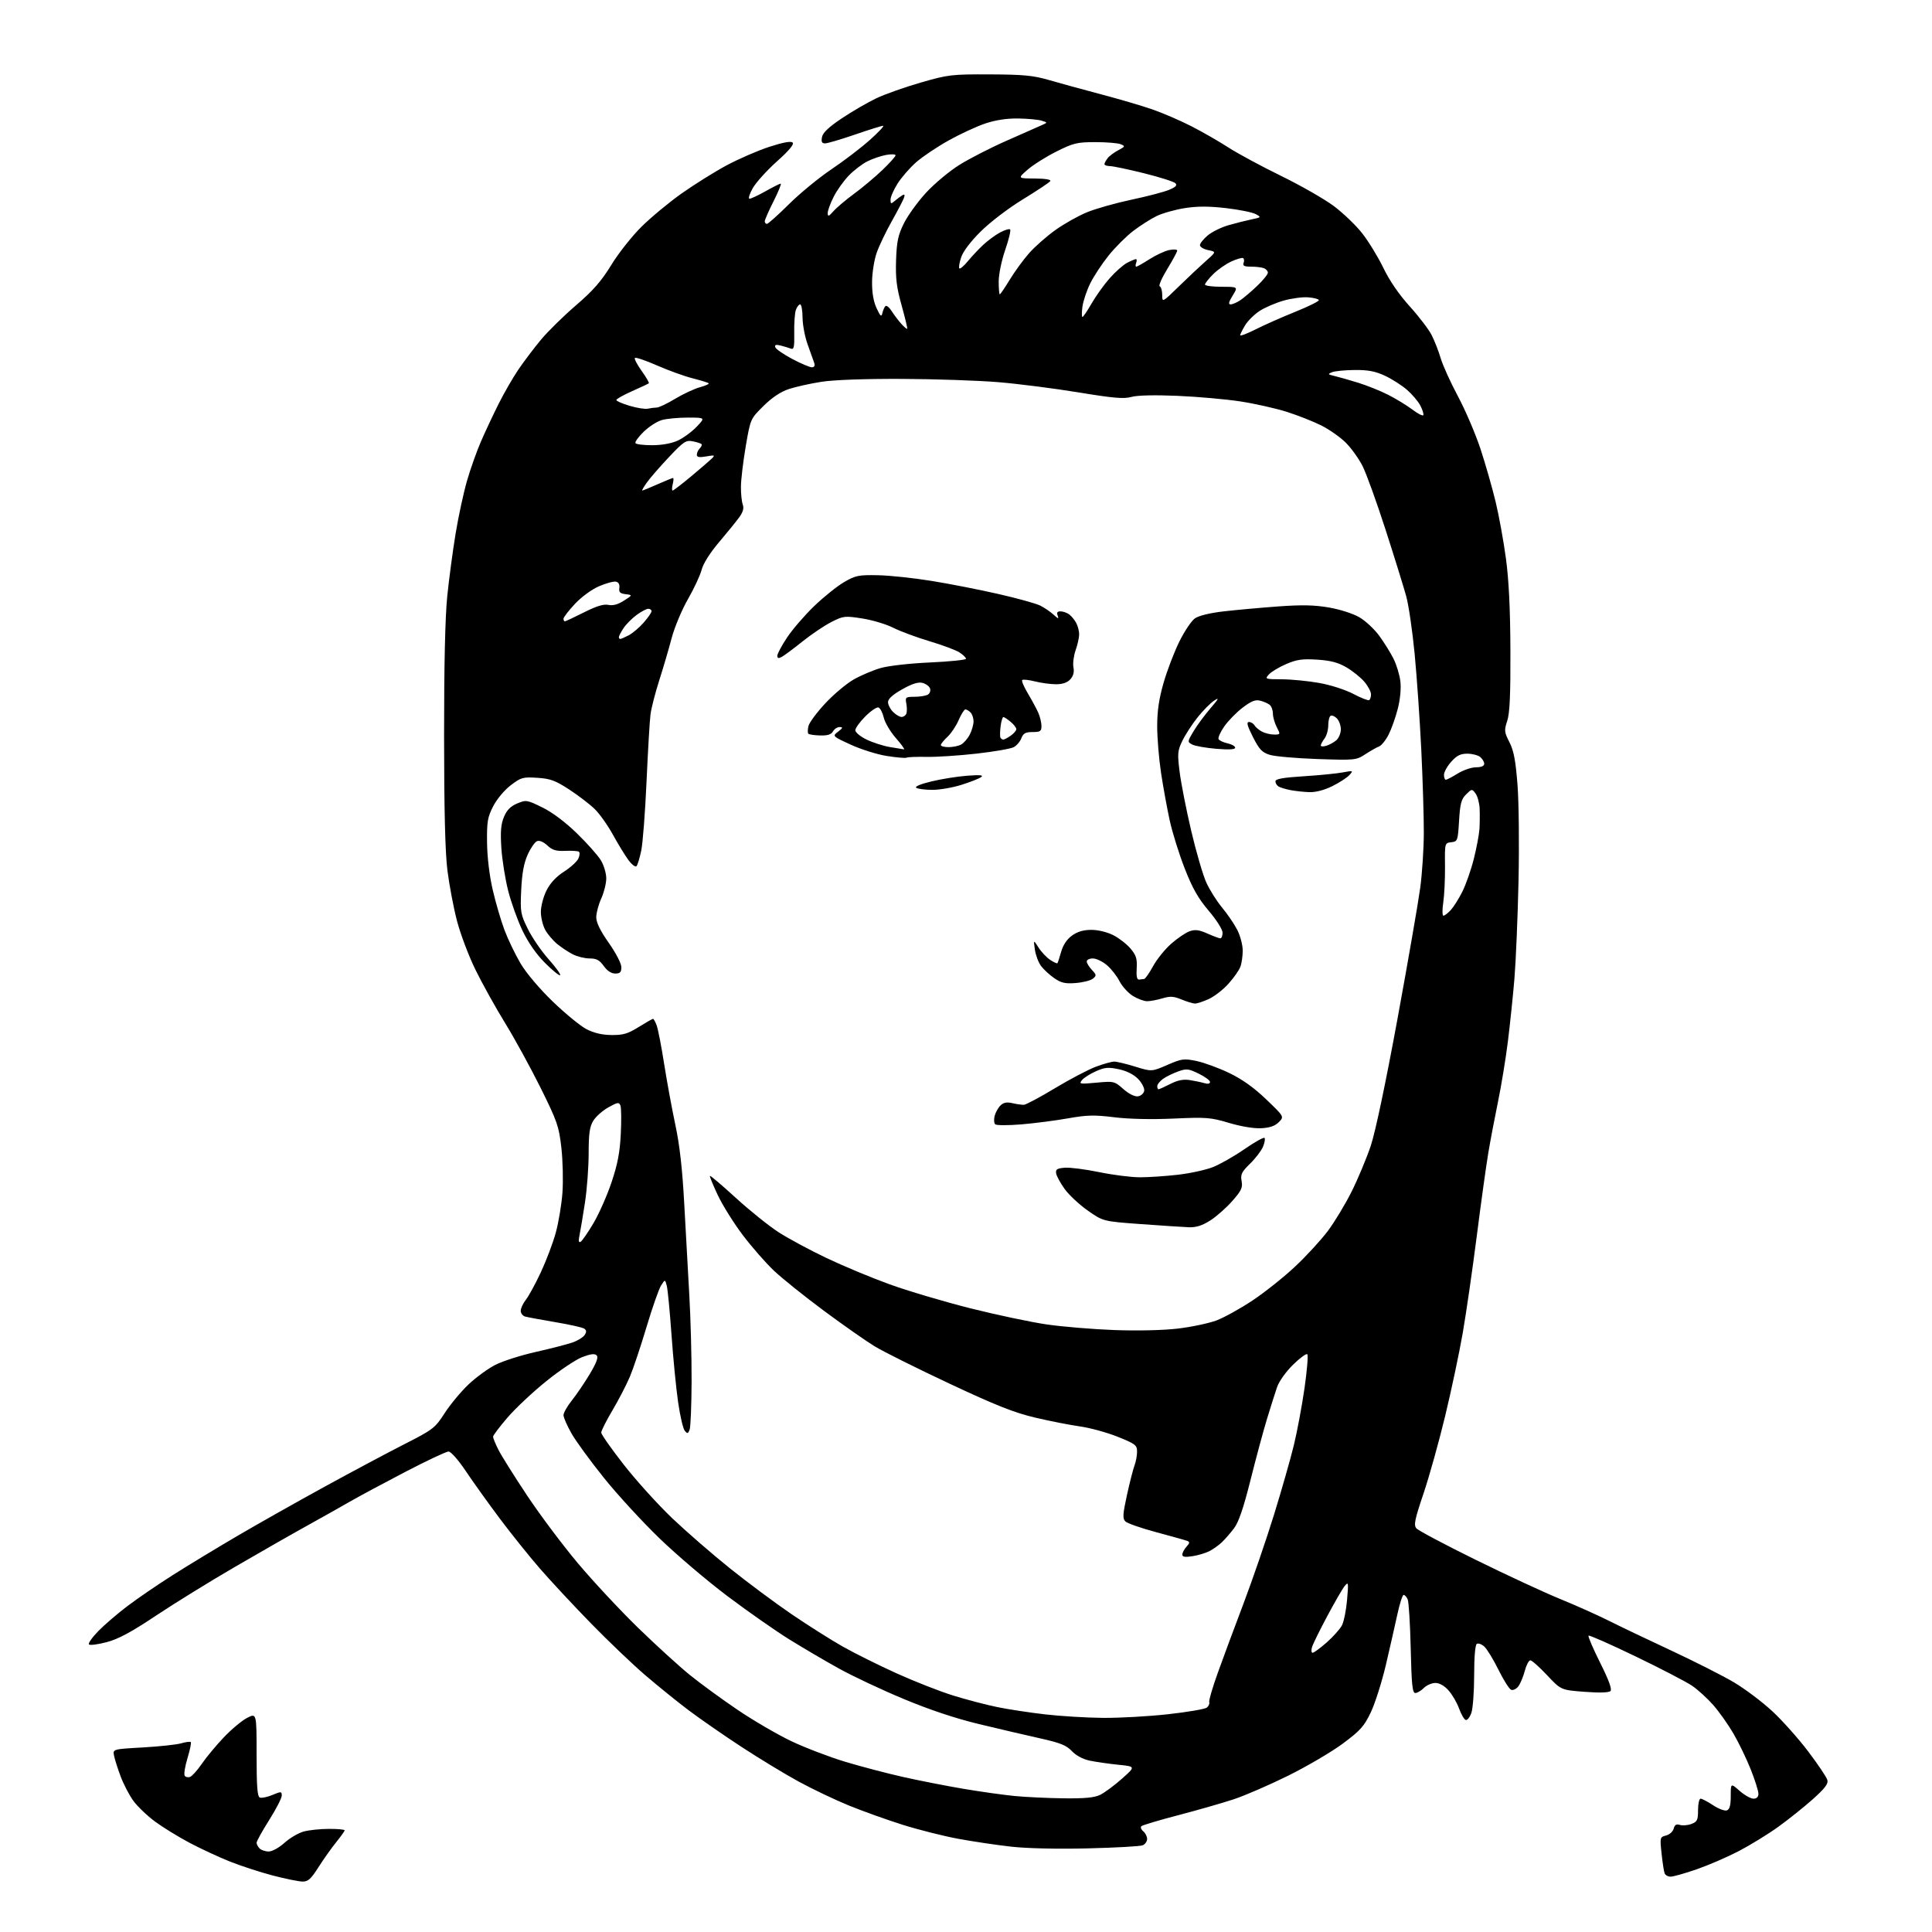 <?xml version="1.0" encoding="UTF-8" standalone="no"?>
<svg 
  version="1.1" 
  xmlns="http://www.w3.org/2000/svg" 
  xmlns:xlink="http://www.w3.org/1999/xlink" 
  xmlns:svg="http://www.w3.org/2000/svg"
  xmlns:rdf="http://www.w3.org/1999/02/22-rdf-syntax-ns#"
  xmlns:cc="http://creativecommons.org/ns#"
  xmlns:dc="http://purl.org/dc/elements/1.1/"
  viewBox="0 0 768 768"
  width="768"
  height="768"
>
<style>svg {background-color: white; }</style>"
<path stroke="none" fill="black" fill-rule="evenodd" d="M120.22,747.95C118.72,747.92 113.45,746.85 108.50,745.56C103.55,744.27 95.90,741.78 91.50,740.04C87.10,738.29 79.85,734.92 75.39,732.56C70.93,730.20 64.72,726.38 61.60,724.08C58.48,721.77 54.61,718.06 53.00,715.84C51.38,713.61 49.12,709.26 47.96,706.17C46.81,703.08 45.62,699.37 45.34,697.93C44.81,695.31 44.81,695.31 56.73,694.64C63.28,694.27 70.15,693.53 72.00,693.00C73.85,692.47 75.58,692.25 75.84,692.51C76.11,692.77 75.52,695.64 74.53,698.89C73.55,702.13 73.04,705.26 73.41,705.85C73.77,706.43 74.74,706.65 75.57,706.34C76.39,706.02 78.49,703.68 80.23,701.13C81.97,698.58 85.89,693.87 88.95,690.64C92.00,687.42 96.19,683.93 98.25,682.87C102.00,680.96 102.00,680.96 102.00,697.51C102.00,710.19 102.30,714.18 103.30,714.56C104.02,714.84 106.27,714.37 108.30,713.52C111.77,712.07 112.00,712.09 112.00,713.78C112.00,714.77 109.75,719.15 107.00,723.50C104.25,727.85 102.00,731.91 102.00,732.51C102.00,733.11 102.54,734.14 103.20,734.80C103.86,735.46 105.49,736.00 106.83,736.00C108.19,736.00 110.93,734.49 113.06,732.57C115.15,730.68 118.58,728.66 120.68,728.07C122.78,727.49 127.31,727.01 130.75,727.01C134.19,727.00 137.00,727.26 137.00,727.58C137.00,727.90 135.48,730.04 133.62,732.33C131.76,734.62 128.60,739.09 126.59,742.25C123.58,746.99 122.46,747.99 120.22,747.95zM664.11,746.00C663.07,746.00 661.99,745.40 661.71,744.67C661.43,743.95 660.88,740.41 660.50,736.81C659.81,730.43 659.86,730.25 662.28,729.64C663.64,729.30 665.01,728.08 665.31,726.92C665.71,725.38 666.38,724.99 667.80,725.44C668.86,725.77 670.92,725.60 672.37,725.05C674.68,724.17 675.00,723.49 675.00,719.52C675.00,717.04 675.46,715.00 676.02,715.00C676.58,715.00 678.82,716.18 681.00,717.62C683.17,719.06 685.64,719.97 686.48,719.65C687.57,719.23 688.00,717.61 688.00,713.93C688.00,708.79 688.00,708.79 691.53,711.90C693.48,713.60 695.95,715.00 697.03,715.00C698.32,715.00 699.00,714.32 699.00,713.03C699.00,711.94 697.62,707.58 695.94,703.35C694.25,699.11 691.15,692.68 689.04,689.07C686.93,685.46 683.31,680.35 680.99,677.72C678.68,675.10 674.92,671.68 672.64,670.12C670.36,668.57 660.29,663.33 650.25,658.49C640.21,653.64 631.76,649.91 631.47,650.20C631.18,650.48 633.26,655.33 636.08,660.96C639.54,667.88 640.87,671.53 640.19,672.21C639.54,672.86 635.78,672.97 629.84,672.52C620.50,671.80 620.50,671.80 614.97,665.90C611.92,662.66 608.94,660.00 608.33,660.00C607.73,660.00 606.73,661.91 606.11,664.25C605.50,666.59 604.34,669.34 603.54,670.38C602.75,671.41 601.47,672.01 600.71,671.72C599.95,671.43 597.67,667.83 595.65,663.73C593.62,659.63 591.10,655.50 590.04,654.54C588.99,653.59 587.65,653.10 587.06,653.46C586.41,653.86 586.00,658.66 586.00,665.91C586.00,672.40 585.50,679.14 584.89,680.90C584.27,682.65 583.26,683.92 582.64,683.71C582.02,683.51 580.83,681.46 580.00,679.16C579.18,676.87 577.30,673.64 575.84,671.99C574.18,670.12 572.21,669.00 570.59,669.00C569.17,669.00 567.10,669.90 566.00,671.00C564.90,672.10 563.37,673.00 562.60,673.00C561.46,673.00 561.11,669.62 560.78,655.25C560.55,645.49 560.01,636.71 559.57,635.75C559.14,634.79 558.41,634.00 557.96,634.00C557.51,634.00 556.39,637.49 555.47,641.75C554.55,646.01 552.49,655.06 550.90,661.86C549.30,668.65 546.61,677.12 544.92,680.67C542.24,686.27 540.76,687.93 533.72,693.15C529.25,696.46 519.50,702.18 512.05,705.87C504.60,709.56 494.86,713.78 490.40,715.25C485.95,716.72 476.05,719.56 468.40,721.56C460.76,723.55 454.14,725.53 453.71,725.94C453.27,726.35 453.61,727.26 454.46,727.96C455.31,728.67 456.00,730.04 456.00,731.02C456.00,731.99 455.21,733.12 454.25,733.53C453.29,733.94 443.45,734.49 432.40,734.76C420.21,735.05 408.20,734.78 401.90,734.07C396.18,733.43 386.71,732.02 380.86,730.94C375.01,729.85 365.11,727.36 358.86,725.39C352.61,723.42 343.00,719.98 337.50,717.74C332.00,715.50 323.02,711.22 317.55,708.24C312.07,705.26 301.79,699.02 294.69,694.37C287.59,689.73 278.12,683.16 273.64,679.78C269.17,676.40 261.45,670.16 256.50,665.92C251.55,661.68 241.86,652.43 234.96,645.36C228.06,638.29 218.91,628.47 214.63,623.54C210.35,618.61 203.13,609.61 198.59,603.54C194.05,597.47 187.99,589.01 185.14,584.75C182.19,580.36 179.23,577.00 178.30,577.00C177.40,577.00 169.65,580.65 161.08,585.11C152.51,589.58 142.57,594.91 139.00,596.97C135.43,599.03 127.78,603.33 122.00,606.53C116.22,609.72 103.40,617.05 93.50,622.80C83.60,628.55 69.46,637.28 62.07,642.20C52.14,648.82 47.01,651.58 42.37,652.79C38.92,653.70 35.77,654.10 35.36,653.70C34.96,653.29 36.62,650.91 39.06,648.40C41.50,645.90 46.75,641.39 50.73,638.39C54.70,635.38 62.80,629.85 68.73,626.09C74.65,622.33 86.25,615.31 94.50,610.47C102.75,605.64 118.28,596.88 129.00,591.01C139.72,585.13 153.95,577.55 160.62,574.15C172.24,568.23 172.90,567.72 176.79,561.70C179.02,558.26 183.28,553.13 186.26,550.32C189.23,547.51 194.05,543.99 196.97,542.52C199.88,541.04 207.09,538.74 212.97,537.42C218.86,536.09 225.41,534.41 227.53,533.67C229.65,532.94 231.86,531.57 232.44,530.64C233.22,529.39 233.15,528.73 232.16,528.11C231.43,527.65 226.25,526.50 220.66,525.56C215.07,524.61 209.71,523.62 208.75,523.35C207.79,523.08 207.00,522.06 207.00,521.07C207.00,520.08 207.92,518.09 209.05,516.66C210.18,515.22 212.85,510.33 214.98,505.77C217.11,501.22 219.78,494.18 220.90,490.11C222.03,486.05 223.23,478.85 223.58,474.11C223.92,469.38 223.73,461.32 223.15,456.22C222.18,447.70 221.50,445.75 214.91,432.46C210.96,424.50 204.62,412.92 200.82,406.74C197.02,400.56 191.71,391.00 189.01,385.50C186.31,380.00 182.99,371.20 181.63,365.95C180.27,360.70 178.57,351.70 177.85,345.95C176.96,338.82 176.54,321.86 176.53,292.50C176.51,264.61 176.96,245.11 177.79,237.00C178.49,230.12 179.99,218.90 181.12,212.06C182.25,205.22 184.29,195.78 185.65,191.10C187.00,186.41 189.49,179.41 191.17,175.54C192.85,171.67 196.00,164.95 198.17,160.61C200.34,156.27 203.89,150.10 206.07,146.90C208.24,143.70 212.28,138.37 215.03,135.05C217.79,131.74 224.06,125.58 228.96,121.37C235.79,115.50 239.05,111.77 242.98,105.35C245.79,100.74 251.20,93.90 254.98,90.15C258.77,86.40 265.95,80.44 270.93,76.92C275.92,73.39 283.92,68.38 288.73,65.79C293.53,63.21 301.20,59.87 305.77,58.38C311.31,56.58 314.41,56.01 315.08,56.68C315.75,57.35 313.66,59.86 308.79,64.21C304.78,67.80 300.46,72.60 299.19,74.87C297.91,77.14 297.36,79.00 297.95,79.00C298.54,79.00 301.42,77.65 304.35,76.00C307.27,74.35 309.97,73.00 310.34,73.00C310.72,73.00 309.44,76.14 307.51,79.98C305.58,83.81 304.00,87.41 304.00,87.98C304.00,88.54 304.39,89.00 304.86,89.00C305.33,89.00 309.27,85.48 313.61,81.18C317.95,76.87 325.55,70.63 330.50,67.30C335.45,63.98 342.33,58.72 345.79,55.63C349.25,52.53 351.62,50.00 351.05,50.00C350.49,50.00 345.46,51.57 339.86,53.50C334.27,55.42 328.92,57.00 327.98,57.00C326.70,57.00 326.40,56.38 326.76,54.49C327.09,52.74 329.45,50.51 334.64,47.03C338.72,44.31 344.87,40.73 348.31,39.09C351.76,37.45 359.73,34.62 366.04,32.81C376.93,29.67 378.29,29.51 393.50,29.57C406.87,29.63 410.73,30.00 417.00,31.82C421.12,33.03 430.35,35.55 437.50,37.44C444.65,39.33 453.88,42.03 458.00,43.46C462.12,44.88 469.09,47.89 473.49,50.13C477.88,52.37 484.52,56.18 488.23,58.58C491.94,60.98 501.40,66.09 509.24,69.92C517.08,73.75 526.52,79.15 530.21,81.91C533.89,84.67 538.97,89.53 541.47,92.71C543.98,95.90 547.78,102.10 549.91,106.50C552.37,111.60 556.17,117.13 560.38,121.77C564.01,125.78 567.93,130.91 569.09,133.18C570.25,135.46 571.88,139.61 572.70,142.41C573.52,145.21 576.62,152.03 579.58,157.58C582.55,163.12 586.58,172.57 588.56,178.58C590.53,184.58 593.22,194.00 594.54,199.50C595.87,205.00 597.70,215.12 598.63,222.00C599.79,230.55 600.35,242.08 600.41,258.50C600.48,276.23 600.15,283.57 599.14,286.58C597.90,290.34 597.97,291.02 600.03,295.05C601.75,298.42 602.49,302.33 603.23,311.97C603.77,318.86 603.95,336.20 603.63,350.50C603.31,364.80 602.58,382.12 602.01,389.00C601.44,395.88 600.26,407.12 599.41,414.00C598.55,420.88 596.78,431.68 595.47,438.00C594.16,444.32 592.41,453.55 591.59,458.50C590.76,463.45 588.70,478.30 587.02,491.50C585.33,504.70 582.84,521.92 581.48,529.78C580.12,537.63 576.98,552.48 574.50,562.78C572.02,573.07 568.13,587.00 565.86,593.73C562.40,603.95 561.93,606.21 563.01,607.52C563.72,608.37 574.26,613.97 586.43,619.96C598.59,625.95 613.71,632.97 620.02,635.55C626.34,638.13 635.10,642.05 639.50,644.26C643.90,646.47 655.08,651.81 664.34,656.12C673.60,660.44 684.80,666.11 689.23,668.73C693.66,671.35 700.57,676.56 704.59,680.30C708.60,684.03 715.01,691.23 718.84,696.30C722.66,701.36 726.06,706.40 726.38,707.51C726.85,709.07 725.56,710.78 720.60,715.23C717.08,718.37 710.87,723.33 706.79,726.26C702.71,729.19 695.67,733.51 691.15,735.86C686.64,738.21 679.13,741.45 674.47,743.07C669.82,744.68 665.15,746.00 664.11,746.00zM422.85,714.86C431.24,714.96 435.02,714.60 437.35,713.47C439.08,712.62 442.97,709.75 445.98,707.07C451.46,702.21 451.46,702.21 444.48,701.51C440.64,701.12 435.53,700.38 433.12,699.87C430.45,699.30 427.70,697.82 426.08,696.09C423.93,693.79 421.51,692.82 413.46,691.02C407.98,689.80 397.09,687.26 389.26,685.37C379.91,683.13 369.62,679.70 359.31,675.40C350.67,671.81 339.08,666.36 333.57,663.31C328.05,660.26 319.10,655.00 313.67,651.63C308.25,648.26 297.23,640.55 289.19,634.50C281.14,628.45 268.97,618.10 262.14,611.50C255.31,604.90 245.38,594.10 240.08,587.49C234.77,580.89 228.98,572.96 227.21,569.87C225.45,566.78 224.00,563.49 224.00,562.55C224.00,561.61 225.50,558.96 227.34,556.67C229.18,554.38 232.38,549.65 234.46,546.17C237.15,541.66 237.93,539.53 237.17,538.77C236.40,538.00 234.76,538.20 231.46,539.46C228.92,540.43 222.48,544.74 217.17,549.03C211.85,553.31 204.91,559.82 201.75,563.49C198.59,567.16 196.00,570.60 196.00,571.12C196.00,571.65 196.95,573.97 198.12,576.29C199.28,578.61 204.42,586.80 209.54,594.50C214.66,602.20 223.77,614.35 229.79,621.50C235.81,628.65 246.53,640.14 253.61,647.04C260.70,653.93 269.96,662.37 274.19,665.80C278.41,669.22 286.96,675.47 293.19,679.68C299.41,683.89 309.00,689.49 314.50,692.11C320.00,694.73 329.68,698.43 336.00,700.34C342.32,702.24 352.72,704.97 359.11,706.40C365.49,707.83 376.21,709.93 382.93,711.07C389.65,712.21 398.83,713.50 403.32,713.94C407.82,714.37 416.61,714.79 422.85,714.86zM438.29,682.88C444.78,682.95 456.47,682.30 464.27,681.44C472.07,680.58 479.04,679.38 479.76,678.79C480.48,678.19 480.90,677.20 480.69,676.60C480.48,675.99 482.01,670.77 484.08,665.00C486.15,659.23 490.78,646.76 494.36,637.31C497.94,627.85 503.37,612.03 506.43,602.15C509.48,592.28 513.05,579.76 514.36,574.35C515.67,568.93 517.56,558.78 518.57,551.78C519.57,544.78 520.07,538.74 519.67,538.34C519.28,537.94 516.72,539.83 513.98,542.52C511.14,545.31 508.41,549.16 507.63,551.46C506.87,553.68 505.09,559.33 503.66,564.00C502.23,568.67 499.28,579.62 497.10,588.32C494.25,599.67 492.38,605.12 490.49,607.60C489.04,609.50 486.87,611.98 485.68,613.11C484.48,614.24 482.31,615.79 480.85,616.56C479.40,617.32 476.36,618.24 474.10,618.60C471.07,619.08 470.00,618.92 470.00,617.96C470.00,617.24 470.74,615.84 471.64,614.85C472.98,613.36 473.03,612.95 471.89,612.51C471.12,612.22 465.60,610.68 459.61,609.07C453.63,607.47 448.11,605.54 447.36,604.79C446.21,603.64 446.30,602.01 447.98,594.31C449.08,589.30 450.43,584.00 450.99,582.53C451.54,581.07 452.00,578.60 452.00,577.05C452.00,574.46 451.35,573.97 444.25,571.12C439.99,569.42 433.25,567.57 429.27,567.02C425.29,566.46 417.27,564.89 411.45,563.51C403.14,561.55 395.84,558.65 377.40,550.00C364.49,543.94 351.13,537.28 347.72,535.20C344.30,533.12 335.20,526.75 327.50,521.04C319.80,515.33 310.85,508.15 307.61,505.08C304.38,502.01 298.83,495.68 295.29,491.00C291.75,486.33 287.28,479.19 285.36,475.15C283.45,471.10 282.03,467.64 282.22,467.44C282.41,467.25 287.05,471.19 292.53,476.20C298.02,481.21 305.65,487.34 309.50,489.83C313.35,492.31 321.90,496.92 328.50,500.06C335.10,503.20 346.35,507.90 353.50,510.49C360.65,513.09 375.05,517.37 385.50,520.01C395.95,522.64 409.68,525.55 416.00,526.47C422.32,527.40 434.48,528.40 443.00,528.72C452.22,529.05 462.45,528.82 468.23,528.13C473.58,527.50 480.49,526.04 483.58,524.89C486.66,523.73 493.17,520.12 498.04,516.86C502.91,513.61 510.52,507.54 514.94,503.37C519.37,499.21 525.18,492.88 527.85,489.31C530.53,485.74 534.78,478.69 537.30,473.65C539.81,468.61 543.23,460.43 544.90,455.47C546.75,449.92 550.85,430.46 555.53,404.97C559.72,382.16 563.77,358.77 564.55,353.00C565.33,347.23 565.98,337.32 565.99,331.00C566.01,324.68 565.55,309.82 564.98,298.00C564.40,286.18 563.22,269.07 562.35,260.00C561.48,250.93 559.97,240.57 558.99,237.00C558.01,233.43 554.31,221.50 550.76,210.50C547.21,199.50 543.10,188.12 541.62,185.22C540.14,182.31 537.16,178.16 534.99,175.99C532.83,173.83 528.46,170.75 525.28,169.15C522.10,167.55 515.86,165.09 511.41,163.68C506.96,162.28 498.63,160.42 492.91,159.55C487.18,158.68 475.98,157.69 468.00,157.35C459.00,156.97 452.08,157.13 449.76,157.78C446.76,158.63 442.64,158.27 428.76,155.99C419.27,154.43 404.98,152.60 397.00,151.93C389.02,151.26 371.70,150.67 358.50,150.62C343.70,150.56 331.43,151.00 326.50,151.78C322.10,152.46 316.29,153.76 313.59,154.65C310.34,155.72 306.93,157.99 303.50,161.38C298.31,166.50 298.31,166.50 296.43,177.50C295.40,183.55 294.54,190.75 294.53,193.50C294.51,196.25 294.84,199.44 295.26,200.58C295.80,202.05 295.36,203.58 293.76,205.76C292.52,207.46 288.90,211.91 285.73,215.65C282.23,219.77 279.55,224.03 278.92,226.47C278.34,228.69 275.89,233.96 273.46,238.19C271.03,242.42 268.12,249.40 266.98,253.69C265.85,257.99 263.63,265.55 262.04,270.50C260.46,275.45 258.90,281.52 258.58,284.00C258.26,286.48 257.56,298.47 257.01,310.65C256.47,322.83 255.52,335.20 254.90,338.15C254.29,341.09 253.44,343.88 253.01,344.33C252.58,344.79 251.12,343.67 249.77,341.83C248.42,340.00 245.65,335.46 243.61,331.75C241.57,328.04 238.31,323.45 236.35,321.55C234.40,319.66 229.86,316.19 226.26,313.84C220.73,310.24 218.75,309.52 213.57,309.19C207.85,308.82 207.12,309.03 203.02,312.16C200.51,314.07 197.51,317.67 196.05,320.49C193.81,324.86 193.51,326.61 193.61,334.98C193.68,340.76 194.56,348.11 195.86,353.71C197.03,358.77 199.13,365.97 200.54,369.71C201.94,373.44 204.82,379.43 206.95,383.02C209.22,386.85 214.51,393.10 219.79,398.19C224.72,402.94 230.73,407.86 233.13,409.11C236.07,410.63 239.33,411.40 243.08,411.44C247.71,411.49 249.57,410.94 253.90,408.25C256.78,406.46 259.34,405.00 259.59,405.00C259.84,405.00 260.49,406.15 261.02,407.56C261.56,408.97 262.90,415.84 263.99,422.81C265.09,429.79 267.09,440.71 268.45,447.08C270.18,455.18 271.25,464.65 272.00,478.58C272.59,489.54 273.50,505.93 274.02,515.00C274.54,524.08 274.95,539.38 274.92,549.00C274.88,558.62 274.53,567.33 274.13,568.35C273.51,569.94 273.24,569.99 272.20,568.74C271.53,567.94 270.34,562.83 269.56,557.39C268.77,551.95 267.59,539.89 266.93,530.58C266.27,521.28 265.43,512.51 265.05,511.09C264.36,508.52 264.36,508.52 262.78,511.01C261.91,512.38 259.31,519.80 257.00,527.50C254.70,535.20 251.73,544.08 250.40,547.22C249.08,550.37 245.97,556.37 243.50,560.56C241.02,564.74 239.00,568.75 239.00,569.47C239.00,570.20 243.06,575.97 248.02,582.31C252.99,588.65 261.65,598.22 267.27,603.57C272.90,608.92 283.22,617.88 290.21,623.48C297.21,629.09 308.23,637.28 314.71,641.70C321.20,646.11 330.32,651.89 335.00,654.53C339.68,657.18 349.35,661.99 356.50,665.22C363.65,668.45 373.77,672.42 379.00,674.03C384.23,675.65 392.07,677.70 396.43,678.59C400.79,679.49 409.34,680.79 415.43,681.49C421.52,682.19 431.81,682.82 438.29,682.88zM521.79,657.00C522.30,657.00 524.82,655.15 527.39,652.89C529.96,650.62 532.69,647.57 533.45,646.09C534.21,644.62 535.13,640.06 535.48,635.96C536.08,628.99 536.02,628.63 534.51,630.50C533.62,631.60 530.50,637.00 527.57,642.50C524.63,648.00 521.92,653.51 521.55,654.75C521.17,655.99 521.28,657.00 521.79,657.00zM230.83,493.61C231.46,493.22 233.75,489.89 235.93,486.20C238.11,482.52 241.33,475.23 243.09,470.00C245.50,462.84 246.41,458.11 246.77,450.81C247.04,445.48 246.98,440.39 246.64,439.49C246.08,438.05 245.55,438.12 241.85,440.18C239.56,441.46 236.86,443.85 235.85,445.50C234.39,447.88 234.01,450.55 234.00,458.50C233.99,464.00 233.34,472.77 232.54,478.00C231.74,483.23 230.77,489.03 230.39,490.91C229.89,493.34 230.01,494.11 230.83,493.61zM472.55,487.85C470.32,487.76 461.75,487.20 453.50,486.60C438.50,485.50 438.50,485.50 432.38,481.20C429.02,478.83 424.90,474.99 423.23,472.66C421.55,470.34 420.03,467.55 419.84,466.47C419.56,464.84 420.15,464.45 423.25,464.19C425.31,464.02 431.47,464.81 436.94,465.94C442.41,467.07 449.72,468.00 453.19,467.99C456.66,467.99 463.43,467.53 468.24,466.98C473.04,466.43 479.30,465.07 482.14,463.95C484.98,462.83 490.62,459.62 494.68,456.81C498.73,454.01 502.32,451.99 502.66,452.33C502.99,452.66 502.73,454.24 502.07,455.83C501.41,457.42 499.10,460.45 496.93,462.57C493.56,465.86 493.07,466.86 493.56,469.49C494.05,472.09 493.48,473.31 489.83,477.45C487.47,480.14 483.52,483.62 481.07,485.17C477.86,487.21 475.47,487.96 472.55,487.85zM501.36,448.49C498.45,448.64 493.31,447.79 488.57,446.38C481.26,444.19 479.54,444.06 466.51,444.65C457.75,445.05 448.78,444.85 442.94,444.13C434.99,443.15 432.07,443.22 424.50,444.57C419.55,445.45 411.23,446.52 406.00,446.96C400.77,447.39 396.11,447.38 395.62,446.94C395.14,446.50 395.03,445.02 395.37,443.64C395.72,442.27 396.75,440.39 397.67,439.48C398.88,438.27 400.16,438.01 402.41,438.52C404.11,438.91 406.18,439.20 407.00,439.18C407.82,439.15 413.36,436.20 419.31,432.61C425.26,429.03 432.58,425.18 435.60,424.05C438.61,422.92 441.91,422.00 442.93,422.00C443.95,422.00 447.72,422.91 451.30,424.01C457.81,426.02 457.81,426.02 464.03,423.33C469.79,420.83 470.62,420.72 475.68,421.78C478.67,422.41 484.51,424.55 488.65,426.54C493.78,429.01 498.47,432.35 503.34,437.02C510.50,443.88 510.50,443.88 508.36,446.06C506.84,447.59 504.78,448.31 501.36,448.49zM452.34,435.81C453.52,435.64 454.64,434.67 454.83,433.65C455.03,432.63 453.97,430.53 452.46,428.95C450.70,427.12 447.96,425.73 444.78,425.05C440.58,424.15 439.19,424.27 435.66,425.83C433.37,426.84 430.87,428.43 430.11,429.36C428.82,430.92 429.25,430.99 435.82,430.38C442.78,429.73 442.99,429.78 446.56,432.92C448.77,434.86 451.04,435.99 452.34,435.81zM460.54,433.00C460.84,433.00 462.94,432.05 465.21,430.89C468.13,429.40 470.40,428.95 472.92,429.34C474.89,429.65 477.51,430.20 478.75,430.56C480.15,430.98 481.00,430.81 481.00,430.10C481.00,429.48 478.97,427.99 476.50,426.79C472.41,424.80 471.65,424.72 468.25,425.95C466.19,426.69 463.50,428.02 462.28,428.90C461.06,429.78 460.05,431.06 460.03,431.75C460.01,432.44 460.24,433.00 460.54,433.00zM475.00,398.93C474.18,398.91 471.78,398.18 469.68,397.31C466.56,396.02 465.15,395.94 462.06,396.86C459.97,397.49 457.25,398.00 456.00,398.00C454.76,398.00 452.21,397.05 450.34,395.90C448.47,394.74 446.07,392.10 445.01,390.03C443.95,387.95 441.68,385.07 439.97,383.63C438.25,382.18 435.76,381.00 434.42,381.00C433.09,381.00 432.00,381.53 432.00,382.19C432.00,382.84 432.91,384.35 434.03,385.54C435.88,387.50 435.92,387.82 434.47,389.02C433.60,389.75 430.54,390.53 427.69,390.76C423.45,391.10 421.87,390.75 419.09,388.84C417.22,387.55 414.84,385.36 413.82,383.98C412.79,382.59 411.69,379.66 411.38,377.48C410.81,373.50 410.81,373.50 412.86,376.70C413.98,378.45 416.07,380.65 417.48,381.58C418.90,382.51 420.19,383.10 420.35,382.89C420.51,382.67 421.18,380.61 421.84,378.30C422.63,375.57 424.15,373.31 426.20,371.86C428.38,370.31 430.76,369.62 433.92,369.64C436.60,369.65 440.21,370.54 442.62,371.78C444.89,372.95 447.96,375.35 449.44,377.11C451.65,379.74 452.08,381.13 451.85,384.91C451.66,388.04 451.95,389.47 452.78,389.40C453.45,389.35 454.38,389.23 454.84,389.15C455.30,389.07 456.89,386.78 458.37,384.06C459.85,381.34 463.10,377.33 465.58,375.14C468.07,372.95 471.36,370.72 472.91,370.18C475.09,369.42 476.69,369.63 479.97,371.10C482.31,372.14 484.62,373.00 485.11,373.00C485.60,373.00 485.99,371.99 485.99,370.75C485.98,369.49 483.56,365.66 480.48,362.04C476.29,357.12 474.02,353.11 470.93,345.20C468.70,339.50 466.01,330.88 464.96,326.06C463.91,321.23 462.36,312.72 461.52,307.15C460.68,301.57 460.00,293.24 460.00,288.62C460.00,282.59 460.72,277.73 462.56,271.36C463.97,266.49 466.78,259.14 468.81,255.03C470.84,250.92 473.62,246.77 475.00,245.81C476.53,244.74 481.00,243.65 486.50,243.02C491.45,242.45 501.15,241.58 508.05,241.07C517.54,240.38 522.50,240.49 528.33,241.50C532.72,242.26 537.95,243.95 540.43,245.41C542.84,246.82 546.37,250.12 548.28,252.74C550.19,255.36 552.73,259.44 553.93,261.82C555.13,264.19 556.36,268.26 556.67,270.85C557.01,273.71 556.60,278.01 555.63,281.78C554.76,285.20 553.11,289.82 551.98,292.05C550.84,294.27 549.14,296.38 548.20,296.73C547.27,297.08 544.82,298.46 542.77,299.80C539.12,302.19 538.69,302.23 523.77,301.73C515.37,301.44 506.83,300.70 504.80,300.07C501.69,299.12 500.60,297.97 498.06,292.97C495.81,288.52 495.40,287.00 496.47,287.00C497.25,287.00 498.26,287.61 498.70,288.35C499.14,289.10 500.48,290.22 501.68,290.85C502.89,291.48 505.03,292.00 506.46,292.00C509.01,292.00 509.03,291.95 507.53,289.05C506.69,287.43 506.00,285.01 506.00,283.67C506.00,282.34 505.43,280.78 504.74,280.20C504.05,279.63 502.35,278.88 500.96,278.53C499.02,278.04 497.38,278.70 493.94,281.32C491.46,283.21 488.18,286.58 486.63,288.82C485.08,291.05 484.08,293.32 484.42,293.86C484.75,294.40 486.37,295.14 488.01,295.50C489.66,295.86 491.00,296.64 491.00,297.23C491.00,297.94 488.53,298.08 483.45,297.66C479.30,297.30 475.01,296.54 473.92,295.96C471.98,294.92 471.99,294.82 474.44,290.70C475.82,288.39 478.83,284.30 481.14,281.61C484.48,277.74 484.79,277.09 482.66,278.49C481.18,279.46 478.21,282.46 476.05,285.17C473.90,287.88 471.18,292.06 470.02,294.45C468.10,298.43 468.00,299.51 468.93,306.91C469.49,311.36 471.55,321.86 473.52,330.25C475.49,338.64 478.20,347.91 479.54,350.85C480.88,353.79 483.72,358.29 485.86,360.85C487.99,363.41 490.69,367.39 491.87,369.71C493.04,372.03 494.00,375.71 494.00,377.90C494.00,380.08 493.57,383.00 493.04,384.38C492.52,385.76 490.38,388.79 488.29,391.10C486.21,393.42 482.70,396.13 480.50,397.13C478.30,398.14 475.82,398.94 475.00,398.93zM222.67,387.66C222.36,387.98 219.66,385.79 216.68,382.81C213.21,379.34 209.99,374.72 207.70,369.95C205.74,365.85 203.17,358.68 201.99,354.02C200.81,349.36 199.59,341.71 199.29,337.02C198.88,330.52 199.13,327.60 200.34,324.71C201.48,322.00 202.96,320.50 205.60,319.39C209.16,317.91 209.47,317.96 215.64,320.99C219.62,322.95 224.78,326.83 229.38,331.32C233.44,335.27 237.71,340.07 238.87,342.00C240.04,343.93 240.99,347.14 241.00,349.14C241.00,351.14 240.11,354.74 239.02,357.14C237.93,359.54 237.03,362.89 237.02,364.59C237.01,366.71 238.57,369.93 242.00,374.81C244.82,378.81 247.00,383.03 247.00,384.46C247.00,386.48 246.50,387.00 244.57,387.00C243.01,387.00 241.37,385.93 240.00,384.00C238.33,381.65 237.11,381.00 234.38,381.00C232.47,381.00 229.46,380.26 227.70,379.36C225.94,378.46 223.15,376.61 221.50,375.26C219.85,373.91 217.71,371.39 216.75,369.67C215.79,367.94 215.00,364.71 215.00,362.48C215.00,360.25 216.01,356.42 217.25,353.96C218.73,351.03 221.11,348.47 224.19,346.50C226.78,344.85 229.35,342.50 229.91,341.29C230.47,340.07 230.55,338.84 230.08,338.55C229.62,338.27 227.18,338.12 224.67,338.23C221.07,338.39 219.55,337.93 217.59,336.09C216.10,334.69 214.46,333.99 213.50,334.36C212.62,334.70 210.94,337.12 209.76,339.74C208.24,343.12 207.50,347.19 207.19,353.78C206.78,362.56 206.93,363.41 209.83,369.28C211.51,372.70 215.22,378.11 218.07,381.30C220.91,384.48 222.99,387.35 222.67,387.66zM573.79,364.00C574.26,364.00 575.58,362.99 576.72,361.75C577.85,360.51 579.93,357.21 581.33,354.40C582.73,351.60 584.78,345.75 585.87,341.40C586.96,337.06 587.97,331.70 588.11,329.50C588.24,327.30 588.27,323.67 588.18,321.44C588.08,319.21 587.35,316.51 586.56,315.44C585.14,313.53 585.08,313.54 582.81,315.77C580.88,317.68 580.42,319.39 580.00,326.27C579.52,334.23 579.42,334.51 576.91,334.80C574.32,335.10 574.31,335.12 574.41,344.30C574.46,349.36 574.15,355.86 573.72,358.75C573.28,361.64 573.32,364.00 573.79,364.00zM520.55,314.89C518.32,314.82 514.91,314.46 512.97,314.08C511.02,313.70 508.88,313.05 508.22,312.63C507.55,312.22 507.00,311.30 507.00,310.58C507.00,309.64 510.04,309.09 518.19,308.58C524.35,308.19 531.34,307.50 533.74,307.05C537.94,306.27 538.03,306.31 536.41,308.10C535.49,309.12 532.45,311.09 529.67,312.48C526.52,314.05 523.08,314.96 520.55,314.89zM370.64,313.98C367.82,313.98 364.94,313.61 364.25,313.18C363.49,312.69 365.80,311.71 370.25,310.63C374.24,309.66 380.65,308.64 384.50,308.36C389.68,307.97 391.11,308.12 390.00,308.92C389.18,309.52 385.64,310.91 382.14,312.00C378.65,313.10 373.47,313.99 370.64,313.98zM574.75,309.97C575.16,309.95 577.30,308.83 579.50,307.47C581.70,306.12 584.96,305.01 586.75,305.01C588.84,305.00 590.00,304.51 590.00,303.62C590.00,302.86 589.28,301.65 588.41,300.92C587.53,300.20 585.22,299.60 583.28,299.60C580.56,299.60 579.08,300.34 576.87,302.82C575.29,304.58 574.00,306.92 574.00,308.02C574.00,309.11 574.34,309.99 574.75,309.97zM360.37,301.18C359.89,301.43 356.35,301.12 352.50,300.51C348.65,299.90 342.20,297.87 338.17,296.01C330.84,292.63 330.84,292.63 333.17,290.84C335.05,289.39 335.17,289.04 333.80,289.02C332.86,289.01 331.66,289.78 331.13,290.74C330.43,291.98 328.99,292.44 326.04,292.36C323.77,292.30 321.66,291.99 321.34,291.67C321.02,291.35 321.04,289.96 321.39,288.57C321.74,287.18 324.77,283.12 328.11,279.54C331.46,275.96 336.52,271.72 339.35,270.11C342.18,268.50 346.95,266.47 349.95,265.59C353.08,264.67 361.49,263.71 369.70,263.34C377.57,262.98 384.00,262.32 384.00,261.87C384.00,261.42 382.85,260.29 381.44,259.37C380.03,258.44 374.67,256.44 369.54,254.91C364.40,253.38 357.91,250.97 355.11,249.56C352.31,248.14 346.75,246.47 342.76,245.85C335.82,244.77 335.26,244.83 330.50,247.25C327.75,248.65 322.57,252.13 319.00,254.99C315.43,257.86 311.71,260.62 310.75,261.13C309.46,261.82 309.00,261.69 309.00,260.65C309.00,259.87 310.77,256.58 312.92,253.35C315.08,250.12 319.92,244.52 323.67,240.91C327.43,237.30 332.75,233.03 335.50,231.42C340.05,228.76 341.26,228.51 349.00,228.66C353.68,228.75 363.35,229.78 370.50,230.95C377.65,232.11 389.57,234.45 397.00,236.15C404.43,237.84 411.85,239.90 413.50,240.73C415.15,241.56 417.54,243.18 418.81,244.34C420.67,246.05 420.99,246.13 420.45,244.73C419.97,243.47 420.29,243.01 421.64,243.03C422.66,243.05 424.21,243.61 425.09,244.28C425.96,244.95 427.20,246.48 427.84,247.68C428.48,248.89 428.99,250.91 428.98,252.18C428.98,253.46 428.34,256.30 427.57,258.50C426.80,260.70 426.41,263.75 426.71,265.28C427.08,267.14 426.68,268.70 425.48,270.03C424.28,271.35 422.40,272.00 419.79,272.00C417.64,272.00 413.87,271.49 411.40,270.87C408.94,270.25 406.66,270.01 406.34,270.33C406.02,270.65 407.05,273.07 408.62,275.70C410.20,278.34 412.06,281.79 412.75,283.36C413.44,284.94 414.00,287.30 414.00,288.61C414.00,290.68 413.52,291.00 410.48,291.00C407.66,291.00 406.76,291.49 406.02,293.44C405.51,294.78 404.14,296.39 402.97,297.01C401.81,297.64 395.15,298.79 388.18,299.58C381.20,300.37 372.29,300.95 368.37,300.87C364.45,300.80 360.85,300.93 360.37,301.18zM359.33,297.88C359.79,297.95 358.37,295.96 356.18,293.46C353.98,290.97 351.79,287.29 351.32,285.29C350.85,283.29 349.90,281.47 349.20,281.23C348.51,281.00 346.16,282.60 343.97,284.79C341.79,286.98 340.00,289.45 340.00,290.29C340.00,291.13 342.02,292.80 344.48,293.99C346.95,295.18 351.11,296.52 353.73,296.96C356.35,297.40 358.88,297.82 359.33,297.88zM377.07,297.00C378.75,297.00 381.00,296.54 382.06,295.97C383.11,295.40 384.66,293.63 385.49,292.02C386.32,290.41 387.00,288.04 387.00,286.75C387.00,285.46 386.46,283.86 385.80,283.20C385.14,282.54 384.22,282.00 383.76,282.00C383.30,282.00 382.10,283.91 381.08,286.25C380.07,288.59 378.06,291.59 376.62,292.92C375.18,294.26 374.00,295.72 374.00,296.17C374.00,296.63 375.38,297.00 377.07,297.00zM527.25,296.45C528.49,296.07 530.29,295.07 531.25,294.23C532.21,293.38 533.00,291.44 533.00,289.92C533.00,288.39 532.29,286.43 531.42,285.56C530.55,284.69 529.43,284.24 528.92,284.55C528.41,284.86 528.00,286.58 528.00,288.37C528.00,290.16 527.34,292.49 526.53,293.56C525.72,294.63 525.05,295.87 525.03,296.32C525.01,296.77 526.01,296.83 527.25,296.45zM398.84,294.00C399.23,294.00 400.56,293.30 401.78,292.44C403.00,291.59 404.00,290.42 404.00,289.85C404.00,289.29 402.99,287.98 401.75,286.94C400.51,285.91 399.21,285.05 398.86,285.03C398.51,285.01 398.01,286.69 397.75,288.75C397.49,290.81 397.47,292.84 397.70,293.25C397.93,293.66 398.44,294.00 398.84,294.00zM358.39,285.00C359.16,285.00 360.01,284.41 360.29,283.69C360.57,282.96 360.56,281.16 360.28,279.69C359.80,277.15 359.98,277.00 363.63,276.98C365.76,276.98 368.13,276.57 368.90,276.09C369.66,275.60 370.02,274.49 369.69,273.63C369.36,272.77 368.00,271.79 366.67,271.45C364.98,271.03 362.54,271.81 358.62,274.02C354.87,276.13 353.00,277.82 353.00,279.10C353.00,280.14 353.90,281.90 355.00,283.00C356.10,284.10 357.63,285.00 358.39,285.00zM544.25,278.32C544.66,278.08 545.00,277.04 545.00,276.02C545.00,274.99 543.83,272.76 542.39,271.06C540.96,269.35 537.76,266.77 535.29,265.32C531.92,263.35 528.99,262.57 523.60,262.22C517.72,261.85 515.49,262.16 511.28,263.97C508.45,265.19 505.37,267.04 504.42,268.09C502.73,269.95 502.87,270.00 509.60,270.03C513.39,270.05 520.08,270.71 524.45,271.49C528.91,272.28 534.83,274.19 537.95,275.83C541.00,277.44 543.84,278.56 544.25,278.32zM246.55,254.00C246.85,254.00 248.36,253.35 249.90,252.55C251.44,251.75 254.12,249.49 255.85,247.52C257.58,245.54 259.00,243.50 259.00,242.97C259.00,242.43 258.41,242.00 257.69,242.00C256.98,242.00 254.88,243.12 253.03,244.48C251.18,245.84 248.84,248.21 247.84,249.73C246.84,251.25 246.01,252.84 246.01,253.25C246.00,253.66 246.25,254.00 246.55,254.00zM224.52,247.00C224.81,247.00 228.23,245.40 232.12,243.44C237.10,240.93 239.97,240.05 241.84,240.45C243.64,240.84 245.63,240.30 248.00,238.78C251.50,236.54 251.50,236.54 248.70,236.20C246.48,235.93 245.96,235.41 246.20,233.70C246.39,232.33 245.90,231.43 244.82,231.22C243.90,231.03 240.88,231.86 238.11,233.05C235.21,234.30 231.15,237.27 228.54,240.06C226.04,242.73 224.00,245.38 224.00,245.96C224.00,246.53 224.24,247.00 224.52,247.00zM255.31,195.00C255.55,195.00 258.29,193.88 261.40,192.50C264.51,191.12 267.28,190.00 267.55,190.00C267.82,190.00 267.76,191.12 267.41,192.50C267.07,193.88 267.05,195.00 267.38,195.00C267.71,195.00 271.02,192.46 274.74,189.36C278.46,186.25 282.18,183.05 283.00,182.24C284.32,180.94 284.06,180.84 280.75,181.43C277.95,181.92 277.00,181.75 277.00,180.75C277.00,180.01 277.53,178.87 278.18,178.22C278.83,177.57 279.14,176.81 278.86,176.53C278.58,176.25 277.01,175.75 275.38,175.43C272.69,174.89 271.77,175.51 265.92,181.70C262.36,185.47 258.42,190.01 257.16,191.78C255.89,193.55 255.06,195.00 255.31,195.00zM259.31,176.98C263.20,176.96 266.99,176.27 269.50,175.10C271.70,174.08 275.05,171.61 276.95,169.62C280.39,166.00 280.39,166.00 273.44,166.00C269.62,166.00 264.94,166.44 263.05,166.99C261.16,167.53 257.92,169.63 255.85,171.65C253.78,173.67 252.32,175.70 252.60,176.16C252.89,176.62 255.90,176.99 259.31,176.98zM565.81,165.01C565.98,164.53 565.44,162.82 564.61,161.22C563.78,159.61 561.42,156.82 559.37,155.02C557.31,153.21 553.35,150.68 550.57,149.38C546.70,147.58 543.85,147.03 538.50,147.08C534.65,147.11 530.60,147.51 529.50,147.96C527.71,148.69 527.81,148.84 530.50,149.47C532.15,149.85 536.38,151.06 539.90,152.15C543.42,153.23 548.82,155.41 551.90,156.98C554.98,158.55 559.30,161.19 561.50,162.85C563.70,164.52 565.64,165.49 565.81,165.01zM257.50,162.46C258.60,162.22 260.20,162.02 261.06,162.01C261.92,162.01 265.23,160.43 268.41,158.51C271.60,156.59 276.01,154.54 278.20,153.94C280.40,153.35 281.98,152.64 281.70,152.36C281.42,152.09 278.56,151.20 275.35,150.39C272.13,149.58 265.78,147.29 261.24,145.30C256.70,143.31 252.72,141.95 252.39,142.28C252.06,142.61 253.26,144.93 255.06,147.44C256.86,149.95 258.15,152.16 257.92,152.36C257.69,152.56 254.69,153.98 251.25,155.50C247.81,157.03 245.00,158.60 245.00,159.01C245.00,159.41 247.36,160.45 250.25,161.31C253.14,162.18 256.40,162.69 257.50,162.46zM322.70,146.00C323.71,146.00 324.04,145.40 323.66,144.25C323.35,143.29 322.19,140.03 321.08,137.00C319.97,133.97 319.05,129.14 319.03,126.25C319.01,123.36 318.58,121.00 318.07,121.00C317.55,121.00 316.79,122.01 316.36,123.25C315.93,124.49 315.64,128.57 315.72,132.33C315.82,138.05 315.60,139.06 314.33,138.57C313.50,138.25 311.67,137.70 310.28,137.35C308.43,136.89 307.86,137.08 308.18,138.03C308.42,138.75 311.44,140.84 314.89,142.67C318.34,144.50 321.86,146.00 322.70,146.00zM499.23,130.88C502.66,129.15 509.75,126.01 514.98,123.91C520.22,121.80 524.40,119.72 524.27,119.29C524.14,118.85 522.21,118.36 519.98,118.19C517.75,118.02 513.35,118.61 510.21,119.51C507.07,120.41 502.79,122.25 500.71,123.61C498.63,124.97 496.04,127.52 494.96,129.29C493.89,131.06 493.01,132.84 493.00,133.26C493.00,133.68 495.81,132.61 499.23,130.88zM360.63,130.70C360.79,130.54 359.79,126.38 358.42,121.45C356.41,114.29 355.97,110.70 356.20,103.50C356.45,96.08 356.98,93.51 359.26,88.89C360.77,85.80 364.73,80.31 368.06,76.67C371.39,73.04 377.40,68.02 381.43,65.51C385.46,63.00 393.87,58.69 400.13,55.94C406.38,53.18 412.62,50.43 414.00,49.81C416.50,48.70 416.50,48.70 414.00,47.95C412.62,47.54 408.45,47.15 404.72,47.10C400.29,47.03 395.78,47.72 391.72,49.07C388.30,50.21 381.73,53.25 377.11,55.82C372.50,58.40 366.68,62.29 364.19,64.49C361.70,66.68 358.38,70.48 356.83,72.93C355.27,75.38 354.00,78.27 354.00,79.35C354.00,81.12 354.17,81.17 355.75,79.81C356.71,78.98 358.06,77.99 358.74,77.60C359.61,77.11 359.78,77.44 359.32,78.70C358.96,79.69 356.77,83.88 354.46,88.00C352.14,92.12 349.45,97.75 348.49,100.50C347.52,103.25 346.69,108.42 346.66,112.00C346.62,116.33 347.21,119.83 348.45,122.50C349.95,125.75 350.39,126.12 350.75,124.50C350.99,123.40 351.53,122.14 351.95,121.70C352.36,121.26 353.50,122.16 354.48,123.70C355.46,125.24 357.18,127.51 358.30,128.75C359.42,129.98 360.47,130.86 360.63,130.70zM430.29,126.00C430.60,126.00 432.23,123.60 433.91,120.66C435.59,117.73 438.82,113.21 441.09,110.63C443.37,108.05 446.51,105.27 448.06,104.47C449.62,103.66 451.20,103.00 451.56,103.00C451.92,103.00 451.95,103.67 451.64,104.50C451.32,105.33 451.35,106.00 451.69,106.00C452.04,106.00 454.42,104.65 456.98,103.01C459.55,101.37 463.07,99.74 464.82,99.39C466.57,99.04 467.98,99.14 467.96,99.62C467.95,100.11 466.15,103.42 463.97,107.00C461.79,110.58 460.46,113.65 461.01,113.83C461.55,114.02 462.00,115.55 462.00,117.23C462.00,120.30 462.00,120.30 468.75,113.72C472.46,110.10 477.30,105.56 479.50,103.62C483.50,100.09 483.50,100.09 480.25,99.42C478.46,99.05 477.00,98.17 477.00,97.46C477.00,96.76 478.38,95.02 480.07,93.60C481.75,92.18 485.47,90.35 488.32,89.53C491.17,88.71 495.30,87.67 497.50,87.21C501.40,86.40 501.44,86.35 499.16,85.11C497.88,84.41 492.60,83.34 487.43,82.74C480.65,81.95 476.09,81.94 471.03,82.72C467.18,83.32 462.11,84.75 459.76,85.89C457.42,87.04 453.26,89.68 450.53,91.76C447.79,93.84 443.38,98.24 440.73,101.52C438.08,104.81 434.77,109.83 433.37,112.69C431.97,115.54 430.58,119.70 430.28,121.94C429.98,124.17 429.99,126.00 430.29,126.00zM489.20,121.00C489.94,121.00 491.67,120.26 493.03,119.35C494.39,118.45 497.41,115.88 499.75,113.64C502.09,111.41 504.00,109.05 504.00,108.40C504.00,107.75 503.29,106.94 502.42,106.61C501.55,106.27 499.25,106.00 497.31,106.00C494.62,106.00 493.92,105.65 494.35,104.53C494.66,103.72 494.57,102.86 494.16,102.60C493.75,102.35 491.63,102.95 489.46,103.95C487.28,104.94 484.04,107.21 482.25,109.00C480.46,110.78 479.00,112.63 479.00,113.12C479.00,113.60 481.96,114.00 485.58,114.00C492.16,114.00 492.16,114.00 490.00,117.50C488.42,120.06 488.20,121.00 489.20,121.00zM397.43,117.00C397.66,117.00 399.44,114.39 401.39,111.19C403.33,107.99 406.78,103.26 409.07,100.66C411.35,98.07 416.07,93.91 419.55,91.43C423.03,88.94 428.72,85.75 432.19,84.34C435.66,82.93 443.59,80.69 449.81,79.37C456.03,78.06 462.75,76.30 464.74,75.46C467.43,74.34 468.06,73.66 467.22,72.82C466.60,72.20 461.01,70.43 454.80,68.88C448.58,67.33 442.49,66.05 441.25,66.03C440.01,66.01 439.01,65.66 439.03,65.25C439.05,64.84 439.61,63.78 440.28,62.91C440.95,62.03 442.85,60.61 444.50,59.74C447.29,58.26 447.36,58.10 445.50,57.33C444.40,56.87 439.88,56.50 435.45,56.50C428.15,56.50 426.70,56.85 419.95,60.23C415.85,62.28 410.70,65.52 408.50,67.44C404.50,70.92 404.50,70.92 411.31,70.96C415.50,70.99 417.88,71.38 417.51,71.98C417.18,72.52 412.31,75.76 406.70,79.19C400.93,82.71 393.64,88.26 389.91,91.96C385.83,96.00 382.83,99.96 382.06,102.32C381.37,104.42 381.05,106.39 381.36,106.69C381.67,107.00 383.17,105.73 384.69,103.88C386.22,102.02 388.96,99.09 390.79,97.38C392.62,95.66 395.65,93.43 397.52,92.42C399.39,91.41 401.20,90.87 401.55,91.21C401.89,91.56 401.01,95.22 399.59,99.34C398.13,103.57 397.00,109.05 397.00,111.92C397.00,114.71 397.19,117.00 397.43,117.00zM331.32,83.95C332.55,82.54 336.25,79.42 339.53,77.01C342.82,74.60 347.86,70.36 350.75,67.60C353.64,64.83 356.00,62.20 356.00,61.74C356.00,61.28 354.31,61.22 352.25,61.59C350.19,61.96 346.84,63.11 344.81,64.13C342.77,65.15 339.47,67.67 337.45,69.74C335.44,71.81 332.71,75.62 331.40,78.22C330.08,80.81 329.01,83.74 329.03,84.72C329.06,86.21 329.43,86.08 331.32,83.95z" />

</svg>
